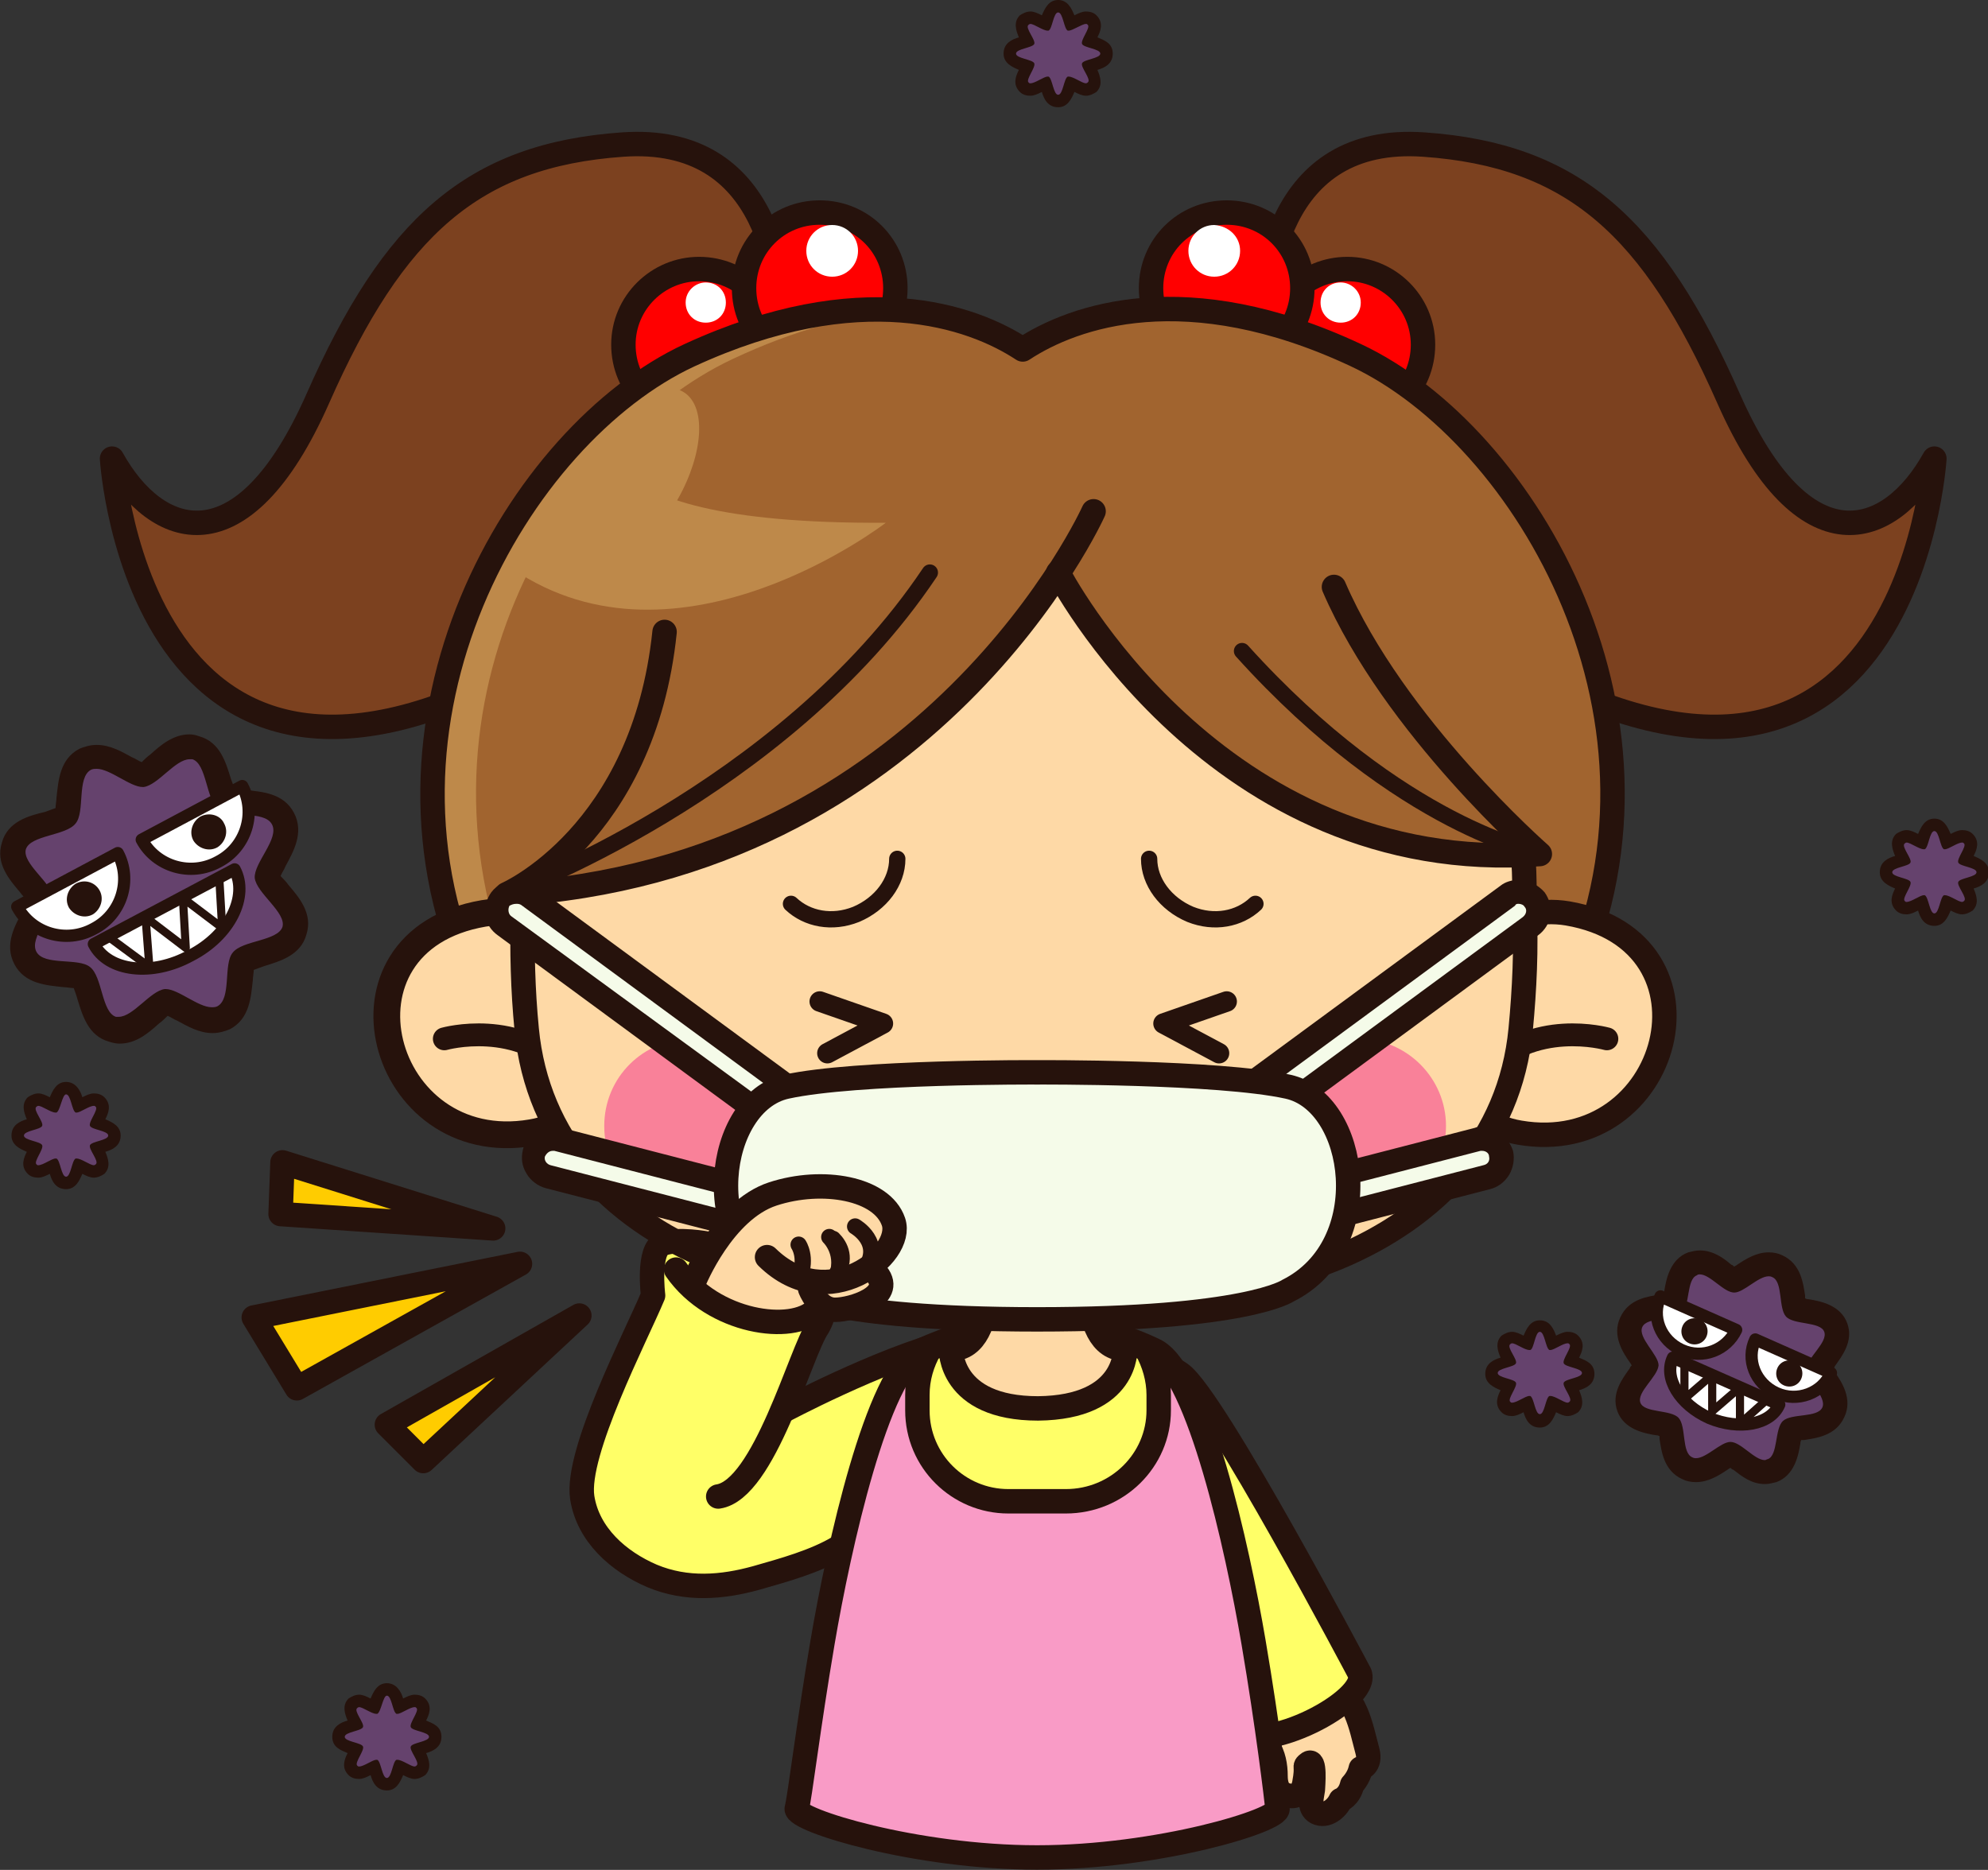 <?xml version="1.0" encoding="UTF-8"?>
<!DOCTYPE svg PUBLIC "-//W3C//DTD SVG 1.1//EN" "http://www.w3.org/Graphics/SVG/1.1/DTD/svg11.dtd">
<svg version="1.1" xmlns="http://www.w3.org/2000/svg" xmlns:xlink="http://www.w3.org/1999/xlink" x="0" y="0" width="207.6" height="195.3" viewBox="0, 0, 207.6, 195.3">
  <rect x="0" y="0" width="207.6" height="195.3" fill="#333333" stroke="none"/>
  <g id="Layer_1">
    <g>
      <path d="M81.7,148.4 L81.6,148.4 L81.2,148.2 C82.9,144.3 84.2,140.3 85.1,139 C85.6,138.3 85.7,137.7 85.7,137.2 L85.9,136.9 C85.7,136.8 85.6,136.7 85.5,136.6 L85.2,137.2 C84.1,138.3 81.9,138.7 79.4,138.3 C79,138.2 78.6,138.1 78.1,138 C76,137.4 73.8,136.3 72.1,134.6 L72.5,134.2 C72.5,134.2 73.1,132.8 74.1,131.1 L74.1,131.1 C74.2,130.8 74.2,130.6 74.2,130.4 L73.8,130.2 C73.8,130.2 70.7,129.6 69.1,130.2 C67.5,130.9 68.1,135.6 68.1,135.6 C66.3,139.8 60,152 60.7,156.7 C61.8,163.5 69.5,166.6 74.9,165.8 C77.2,165.4 79.5,165.6 81.3,164.3 L87.5,162.3 C90.5,151.7 92.1,142.4 95.6,141.8 L81.7,148.4 z" fill="#FFFF67"/>
      <g>
        <g>
          <path d="M131.6,178.3 C131,180 131.3,180.8 132.4,182.4 C133,183.3 133.2,184.4 133.2,185.5 C133.2,186.3 133.4,187.3 134.4,187.5 C135.3,187.8 136,187.3 136.2,186.3 C136.6,184.2 136.1,184.6 136.6,184.2 C137.4,183.5 137.1,186.6 137.1,186.9 C137,187.7 136.6,188.8 137.5,189.3 C138.5,189.8 139.6,188.9 140,188 C140,188 140.9,187.7 141.2,186.4 C141.2,186.4 141.9,185.7 142.1,184.7 C142.1,184.7 143.2,184.4 142.8,182.9 C142.1,180.3 141.6,177 138.8,175.9 C136.3,174.9 132.7,175.4 131.6,178.3 z" fill="#FED9A6"/>
          <path d="M131.6,178.3 C131,180 131.3,180.8 132.4,182.4 C133,183.3 133.2,184.4 133.2,185.5 C133.2,186.3 133.4,187.3 134.4,187.5 C135.3,187.8 136,187.3 136.2,186.3 C136.6,184.2 136.1,184.6 136.6,184.2 C137.4,183.5 137.1,186.6 137.1,186.9 C137,187.7 136.6,188.8 137.5,189.3 C138.5,189.8 139.6,188.9 140,188 C140,188 140.9,187.7 141.2,186.4 C141.2,186.4 141.9,185.7 142.1,184.7 C142.1,184.7 143.2,184.4 142.8,182.9 C142.1,180.3 141.6,177 138.8,175.9 C136.3,174.9 132.7,175.4 131.6,178.3 z" fill-opacity="0" stroke="#26120C" stroke-width="2.551" stroke-linecap="round" stroke-linejoin="round"/>
        </g>
        <g>
          <path d="M118.7,147.6 C118.4,143.1 121,141.8 123.3,143.5 C126.8,146 142,174.8 142,174.8 C143,177.6 131.8,183.4 129,180.7 C126.3,178 119.1,152.1 118.7,147.6 z" fill="#FFFF67"/>
          <path d="M118.7,147.6 C118.4,143.1 121,141.8 123.3,143.5 C126.8,146 142,174.8 142,174.8 C143,177.6 131.8,183.4 129,180.7 C126.3,178 119.1,152.1 118.7,147.6 z" fill-opacity="0" stroke="#26120C" stroke-width="2.551" stroke-linecap="round" stroke-linejoin="round"/>
        </g>
      </g>
      <g>
        <path d="M130.9,171.5 C129.2,161.5 125.2,143.6 120.7,141.1 C114.8,138.2 108.4,137.9 108.4,137.9 C108.4,137.9 102,138.3 96.1,141.1 C91.6,143.5 87.6,161.5 85.9,171.5 C84.4,180.3 83.5,187.9 83.2,188.9 C83,190.1 95.6,194 108.3,194 C121,194 133.7,190.1 133.4,188.9 C133.3,187.9 132.4,180.3 130.9,171.5 z" fill="#F99BC6"/>
        <path d="M130.9,171.5 C129.2,161.5 125.2,143.6 120.7,141.1 C114.8,138.2 108.4,137.9 108.4,137.9 C108.4,137.9 102,138.3 96.1,141.1 C91.6,143.5 87.6,161.5 85.9,171.5 C84.4,180.3 83.5,187.9 83.2,188.9 C83,190.1 95.6,194 108.3,194 C121,194 133.7,190.1 133.4,188.9 C133.3,187.9 132.4,180.3 130.9,171.5 z" fill-opacity="0" stroke="#26120C" stroke-width="2.551" stroke-linecap="round" stroke-linejoin="round"/>
      </g>
      <g>
        <path d="M121,147.3 L121,145.7 C121,144 120.5,142.3 119.7,140.9 C114.1,138.4 108.4,138.1 108.4,138.1 C108.4,138.1 102.8,138.4 97.1,140.9 C96.3,142.3 95.8,143.9 95.8,145.7 L95.8,147.3 C95.8,152.6 100.1,156.8 105.3,156.8 L111.3,156.8 C116.7,156.8 121,152.5 121,147.3 z" fill="#FFFF67"/>
        <path d="M121,147.3 L121,145.7 C121,144 120.5,142.3 119.7,140.9 C114.1,138.4 108.4,138.1 108.4,138.1 C108.4,138.1 102.8,138.4 97.1,140.9 C96.3,142.3 95.8,143.9 95.8,145.7 L95.8,147.3 C95.8,152.6 100.1,156.8 105.3,156.8 L111.3,156.8 C116.7,156.8 121,152.5 121,147.3 z" fill-opacity="0" stroke="#26120C" stroke-width="2.551" stroke-linecap="round" stroke-linejoin="round"/>
      </g>
      <path d="M117.5,140.9 C112.2,140.9 113.9,129.1 113.9,129.1 L108.4,129.1 L108.4,129.1 L102.9,129.1 C102.9,129.1 104.6,140.9 99.3,140.9 C99.3,140.9 99.1,147.1 108.4,147.1 L108.4,147.1 L108.4,147.1 L108.4,147.1 L108.4,147.1 C117.8,147 117.5,140.9 117.5,140.9 z" fill="#FED9A6"/>
      <path d="M113.7,129.1 L102.9,129.1 L103,136.9 C103,136.9 104.7,141 109.3,139.9 C113.5,138.9 113.7,135.1 113.7,134.5 L113.7,134.5 L113.7,129.1 z" fill="#FED9A6"/>
      <path d="M117.5,140.9 C112.2,140.9 113.9,129.1 113.9,129.1 L108.4,129.1 L108.4,129.1 L102.9,129.1 C102.9,129.1 104.6,140.9 99.3,140.9 C99.3,140.9 99.1,147.1 108.4,147.1 L108.4,147.1 L108.4,147.1 L108.4,147.1 L108.4,147.1 C117.8,147 117.5,140.9 117.5,140.9 z" fill-opacity="0" stroke="#26120C" stroke-width="2.551" stroke-linecap="round" stroke-linejoin="round"/>
      <g>
        <path d="M131.9,36.3 C131.7,29.3 133.2,14 148.7,15.1 C164.3,16.2 172.6,23.7 180.5,41.6 C188.4,59.5 197.4,56.2 202,47.9 C202,47.9 199.1,95.4 153.9,66.7 L131.9,36.3 z" fill="#7C411F"/>
        <path d="M131.9,36.3 C131.7,29.3 133.2,14 148.7,15.1 C164.3,16.2 172.6,23.7 180.5,41.6 C188.4,59.5 197.4,56.2 202,47.9 C202,47.9 199.1,95.4 153.9,66.7 L131.9,36.3 z" fill-opacity="0" stroke="#26120C" stroke-width="2.551" stroke-linecap="round" stroke-linejoin="round"/>
        <g>
          <path d="M148.6,36 C148.6,40.4 145.1,43.9 140.7,43.9 C136.3,43.9 132.8,40.4 132.8,36 C132.8,31.6 136.3,28.1 140.7,28.1 C145,28.1 148.6,31.6 148.6,36 z" fill="#FF0000"/>
          <path d="M148.6,36 C148.6,40.4 145.1,43.9 140.7,43.9 C136.3,43.9 132.8,40.4 132.8,36 C132.8,31.6 136.3,28.1 140.7,28.1 C145,28.1 148.6,31.6 148.6,36 z" fill-opacity="0" stroke="#26120C" stroke-width="2.551" stroke-linecap="round" stroke-linejoin="round"/>
          <path d="M142.1,31.6 C142.1,32.8 141.2,33.7 140,33.7 C138.8,33.7 137.9,32.8 137.9,31.6 C137.9,30.4 138.8,29.5 140,29.5 C141.1,29.5 142.1,30.4 142.1,31.6 z" fill="#FFFFFF"/>
        </g>
        <g>
          <path d="M136,30.1 C136,34.5 132.5,38 128.1,38 C123.7,38 120.2,34.5 120.2,30.1 C120.2,25.7 123.7,22.2 128.1,22.2 C132.5,22.2 136,25.7 136,30.1 z" fill="#FF0000"/>
          <path d="M136,30.1 C136,34.5 132.5,38 128.1,38 C123.7,38 120.2,34.5 120.2,30.1 C120.2,25.7 123.7,22.2 128.1,22.2 C132.5,22.2 136,25.7 136,30.1 z" fill-opacity="0" stroke="#26120C" stroke-width="2.551" stroke-linecap="round" stroke-linejoin="round"/>
          <path d="M129.5,26.2 C129.5,27.7 128.3,28.9 126.8,28.9 C125.3,28.9 124.1,27.7 124.1,26.2 C124.1,24.7 125.3,23.5 126.8,23.5 C128.3,23.6 129.5,24.7 129.5,26.2 z" fill="#FFFFFF"/>
        </g>
      </g>
      <g>
        <path d="M81.8,36.3 C82,29.3 80.5,14 65,15.1 C49.4,16.2 41.1,23.7 33.2,41.6 C25.3,59.5 16.3,56.2 11.7,47.9 C11.7,47.9 14.6,95.4 59.8,66.7 L81.8,36.3 z" fill="#7C411F"/>
        <path d="M81.8,36.3 C82,29.3 80.5,14 65,15.1 C49.4,16.2 41.1,23.7 33.2,41.6 C25.3,59.5 16.3,56.2 11.7,47.9 C11.7,47.9 14.6,95.4 59.8,66.7 L81.8,36.3 z" fill-opacity="0" stroke="#26120C" stroke-width="2.551" stroke-linecap="round" stroke-linejoin="round"/>
        <g>
          <path d="M65.1,36 C65.1,40.4 68.6,43.9 73,43.9 C77.4,43.9 80.9,40.4 80.9,36 C80.9,31.6 77.4,28.1 73,28.1 C68.7,28.1 65.1,31.6 65.1,36 z" fill="#FF0000"/>
          <path d="M65.1,36 C65.1,40.4 68.6,43.9 73,43.9 C77.4,43.9 80.9,40.4 80.9,36 C80.9,31.6 77.4,28.1 73,28.1 C68.7,28.1 65.1,31.6 65.1,36 z" fill-opacity="0" stroke="#26120C" stroke-width="2.551" stroke-linecap="round" stroke-linejoin="round"/>
          <path d="M71.6,31.6 C71.6,32.8 72.5,33.7 73.7,33.7 C74.9,33.7 75.8,32.8 75.8,31.6 C75.8,30.4 74.9,29.5 73.7,29.5 C72.6,29.5 71.6,30.4 71.6,31.6 z" fill="#FFFFFF"/>
        </g>
        <g>
          <path d="M77.7,30.1 C77.7,34.5 81.2,38 85.6,38 C90,38 93.5,34.5 93.5,30.1 C93.5,25.7 90,22.2 85.6,22.2 C81.2,22.2 77.7,25.7 77.7,30.1 z" fill="#FF0000"/>
          <path d="M77.7,30.1 C77.7,34.5 81.2,38 85.6,38 C90,38 93.5,34.5 93.5,30.1 C93.5,25.7 90,22.2 85.6,22.2 C81.2,22.2 77.7,25.7 77.7,30.1 z" fill-opacity="0" stroke="#26120C" stroke-width="2.551" stroke-linecap="round" stroke-linejoin="round"/>
          <path d="M84.2,26.2 C84.2,27.7 85.4,28.9 86.9,28.9 C88.4,28.9 89.6,27.7 89.6,26.2 C89.6,24.7 88.4,23.5 86.9,23.5 C85.4,23.5 84.2,24.7 84.2,26.2 z" fill="#FFFFFF"/>
        </g>
      </g>
      <path d="M141.6,37.1 C123.9,28.8 112.1,33 106.8,36.5 C101.5,33 89.8,28.9 72,37.1 C54.3,45.3 36.5,75.4 49.8,103.5 L106.7,103.5 L163.7,103.5 C177.1,75.5 159.3,45.4 141.6,37.1 z" fill="#A1642F"/>
      <path d="M76.5,37.5 C83.1,34.4 88.9,32.9 93.8,32.6 C88,32.2 80.8,33.6 72.1,37.6 C54.4,45.8 36.6,74.3 49.9,104.3 L54.4,104.3 C41,74.3 58.8,45.8 76.5,37.5 z" fill="#BE894A"/>
      <path d="M64.2,43.8 C64.2,43.8 57.6,54.8 92.5,54.6 C92.5,54.6 70.9,71.3 53.5,59.4 C53.5,59.4 61,46.9 64.2,43.8 z" fill="#BE894A"/>
      <path d="M70.8,52.1 C68,56.9 63.8,59.6 61.4,58.2 C58.9,56.8 59.2,51.8 61.9,47 C64.7,42.2 68.9,39.5 71.3,40.9 C73.8,42.3 73.5,47.3 70.8,52.1 z" fill="#BE894A"/>
      <path d="M141.6,37.1 C123.9,28.8 112.1,33 106.8,36.5 C101.5,33 89.8,28.9 72,37.1 C54.3,45.3 36.5,75.4 49.8,103.5 L106.7,103.5 L163.7,103.5 C177.1,75.5 159.3,45.4 141.6,37.1 z" fill-opacity="0" stroke="#26120C" stroke-width="2.551" stroke-linecap="round" stroke-linejoin="round"/>
      <path d="M63.4,105.1 C64.5,111.5 61.5,117.3 55.5,118.3 C39.7,121 33.6,98.3 50.5,95.4 C56.5,94.4 62.3,98.7 63.4,105.1" fill="#FED9A6"/>
      <path d="M63.4,105.1 C64.5,111.5 61.5,117.3 55.5,118.3 C39.7,121 33.6,98.3 50.5,95.4 C56.5,94.4 62.3,98.7 63.4,105.1 z" fill-opacity="0" stroke="#26120C" stroke-width="2.795" stroke-linecap="round" stroke-linejoin="round"/>
      <path d="M46.4,108.5 C46.4,108.5 54.2,106.3 59.3,112" fill-opacity="0" stroke="#26120C" stroke-width="2.386" stroke-linecap="round" stroke-linejoin="round"/>
      <path d="M150.8,105.1 C149.7,111.5 152.7,117.3 158.7,118.3 C174.5,121 180.6,98.3 163.7,95.4 C157.7,94.4 151.9,98.7 150.8,105.1" fill="#FED9A6"/>
      <path d="M150.8,105.1 C149.7,111.5 152.7,117.3 158.7,118.3 C174.5,121 180.6,98.3 163.7,95.4 C157.7,94.4 151.9,98.7 150.8,105.1 z" fill-opacity="0" stroke="#26120C" stroke-width="2.551" stroke-linecap="round" stroke-linejoin="round"/>
      <path d="M167.8,108.5 C167.8,108.5 160,106.3 154.9,112" fill-opacity="0" stroke="#26120C" stroke-width="2.386" stroke-linecap="round" stroke-linejoin="round"/>
      <path d="M159,89.6 C159.1,91.1 159.1,92.8 159.1,94.5 C159.2,98.8 159.1,103 158.7,107.2 C157.6,118.7 150,126.8 139.5,131.1 C129.5,135.2 117.5,135.8 106.8,135.8 C96.1,135.8 84.1,135.2 74.1,131.1 C63.7,126.8 56,118.7 54.9,107.2 C54.5,103.1 54.4,99 54.5,94.8 L54.5,94.5 C54.5,94 54.5,93.6 54.5,93.2 C86.2,90.8 103.5,70.4 110.4,59.8 C110.4,59.8 126.3,90.6 158.9,89.3 L159,89.6 z" fill="#FED9A6"/>
      <path d="M54.6,93.2 C54.6,93.7 54.6,94.3 54.6,94.8 L54.6,95.1 C54.5,99.3 54.6,103.4 55,107.5 C56.1,119 63.7,127.1 74.2,131.4 C84.2,135.5 96.2,136.1 106.9,136.1 C117.6,136.1 129.6,135.5 139.6,131.4 C150,127.1 157.7,119 158.8,107.5 C159.2,103.3 159.4,99.1 159.2,94.8 C159.2,93 159.2,91.4 159.1,89.9" fill-opacity="0" stroke="#26120C" stroke-width="2.551" stroke-linecap="round" stroke-linejoin="round"/>
      <path d="M114.2,53.4 C114.2,53.4 97.4,90.8 52.9,93.4 C52.9,93.4 67.2,87.2 69.4,66" fill-opacity="0" stroke="#26120C" stroke-width="2.551" stroke-linecap="round" stroke-linejoin="round"/>
      <path d="M110.5,59.8 C110.5,59.8 126.9,91.7 160.8,89.2 C160.8,89.2 145.6,75.9 139.3,61.3" fill-opacity="0" stroke="#26120C" stroke-width="2.551" stroke-linecap="round" stroke-linejoin="round"/>
      <path d="M52.9,93.3 C52.9,93.3 81.7,82.8 97.1,59.8" fill-opacity="0" stroke="#26120C" stroke-width="1.701" stroke-linecap="round" stroke-linejoin="round"/>
      <path d="M160.8,89.1 C160.8,89.1 146.3,86.4 129.7,68" fill-opacity="0" stroke="#26120C" stroke-width="1.701" stroke-linecap="round" stroke-linejoin="round"/>
      <path d="M120,89.7 C120,92.1 121.7,94.4 124.3,95.5 C126.8,96.5 129.4,96 131.1,94.4" fill-opacity="0" stroke="#26120C" stroke-width="1.701" stroke-linecap="round" stroke-linejoin="round"/>
      <path d="M93.7,89.7 C93.7,92.1 92,94.4 89.4,95.5 C86.9,96.5 84.3,96 82.6,94.4" fill-opacity="0" stroke="#26120C" stroke-width="1.701" stroke-linecap="round" stroke-linejoin="round"/>
      <path d="M108,112.7 C105,110.4 105,116.4 108.5,114.8" fill-opacity="0" stroke="#26120C" stroke-width="1.493" stroke-linecap="round" stroke-linejoin="round" stroke-miterlimit="10"/>
      <path d="M151,117.6 C151,122.7 146.9,126.8 141.9,126.8 C136.8,126.8 132.7,122.7 132.7,117.6 C132.7,112.5 136.8,108.5 141.9,108.5 C146.9,108.5 151,112.6 151,117.6 z" fill="#F98199"/>
      <path d="M81.4,117.6 C81.4,122.7 77.3,126.8 72.2,126.8 C67.1,126.8 63.1,122.7 63.1,117.6 C63.1,112.5 67.2,108.5 72.2,108.5 C77.3,108.5 81.4,112.6 81.4,117.6 z" fill="#F98199"/>
      <path d="M85.6,104.6 L92.2,106.9 L86.4,110" fill-opacity="0" stroke="#26120C" stroke-width="2.134" stroke-linecap="round" stroke-linejoin="round"/>
      <path d="M128.1,104.6 L121.5,106.9 L127.3,110" fill-opacity="0" stroke="#26120C" stroke-width="2.134" stroke-linecap="round" stroke-linejoin="round"/>
      <g>
        <path d="M81.7,147.4 C81.7,147.4 91.6,142.1 99.2,140.1" fill="#FED9A6"/>
        <path d="M81.7,147.4 C81.7,147.4 91.6,142.1 99.2,140.1" fill-opacity="0" stroke="#26120C" stroke-width="2.551" stroke-linecap="round" stroke-linejoin="round"/>
      </g>
      <g>
        <g>
          <path d="M126.1,121 C125.5,121 124.9,120.7 124.5,120.2 C124.2,119.8 124.1,119.3 124.1,118.7 C124.2,118.2 124.5,117.7 124.9,117.4 L157.4,93.5 C157.7,93.2 158.2,93.1 158.6,93.1 C159.2,93.1 159.8,93.4 160.2,93.9 C160.5,94.3 160.6,94.8 160.6,95.4 C160.5,95.9 160.2,96.4 159.8,96.7 L127.3,120.6 C127,120.9 126.6,121 126.1,121 C126.2,121 126.1,121 126.1,121 z" fill="#F5FBE9"/>
          <path d="M158.6,94.4 C158.8,94.4 159.1,94.5 159.2,94.7 C159.5,95 159.4,95.5 159,95.8 L126.5,119.7 C126.4,119.8 126.2,119.8 126.1,119.9 C126.1,119.9 126.1,119.9 126.1,119.9 C125.9,119.9 125.6,119.8 125.5,119.6 C125.2,119.3 125.3,118.8 125.7,118.5 L158.2,94.6 C158.3,94.4 158.4,94.4 158.6,94.4 M158.6,91.9 L158.6,91.9 C157.9,91.9 157.2,92.1 156.7,92.5 L124.2,116.4 C123.5,116.9 123,117.7 122.9,118.5 C122.8,119.4 123,120.2 123.5,120.9 C124.1,121.7 125.1,122.2 126.1,122.2 C126.1,122.2 126.2,122.2 126.3,122.2 C126.9,122.2 127.5,122 128.1,121.6 L160.6,97.7 C161.3,97.2 161.8,96.4 161.9,95.6 C162,94.7 161.8,93.9 161.3,93.2 C160.6,92.4 159.6,91.9 158.6,91.9 L158.6,91.9 z" fill="#26120C"/>
        </g>
        <g>
          <path d="M124.5,130.8 C124.4,130.8 124.2,130.8 124.1,130.8 C123.4,130.7 122.8,130.1 122.6,129.3 C122.5,128.8 122.5,128.2 122.8,127.8 C123.1,127.3 123.5,127 124,126.9 L154.2,119.1 C154.3,119.1 154.5,119 154.7,119 C155.6,119 156.4,119.6 156.6,120.5 C156.7,121 156.7,121.6 156.4,122 C156.1,122.5 155.7,122.8 155.2,122.9 L125,130.7 C124.9,130.8 124.7,130.8 124.5,130.8 z" fill="#F5FBE9"/>
          <path d="M154.8,120.2 C155.1,120.2 155.5,120.4 155.5,120.8 C155.6,121.2 155.4,121.6 154.9,121.7 L124.7,129.5 C124.6,129.5 124.6,129.5 124.5,129.5 C124.5,129.5 124.4,129.5 124.4,129.5 C124.1,129.4 123.9,129.2 123.8,128.9 C123.7,128.5 123.9,128.1 124.4,128 L154.6,120.2 C154.6,120.2 154.7,120.2 154.8,120.2 M154.8,117.7 C154.5,117.7 154.2,117.7 154,117.8 L123.8,125.6 C123,125.8 122.3,126.3 121.8,127.1 C121.4,127.8 121.2,128.7 121.5,129.6 C121.8,130.8 122.8,131.7 124,132 C124.2,132 124.4,132.1 124.6,132.1 C124.9,132.1 125.1,132.1 125.4,132 L155.6,124.2 C156.4,124 157.1,123.5 157.6,122.7 C158,122 158.2,121.1 158,120.2 C157.5,118.7 156.2,117.7 154.8,117.7 L154.8,117.7 z" fill="#26120C"/>
        </g>
      </g>
      <g>
        <g>
          <path d="M86.3,121 C85.9,121 85.5,120.9 85.2,120.6 L52.7,96.7 C52.3,96.4 52,95.9 51.9,95.4 C51.8,94.9 52,94.3 52.3,93.9 C52.7,93.4 53.3,93.1 53.9,93.1 C54.3,93.1 54.7,93.2 55.1,93.5 L87.6,117.4 C88,117.7 88.3,118.2 88.4,118.7 C88.5,119.2 88.3,119.8 88,120.2 C87.6,120.7 87,121 86.3,121 C86.4,121 86.3,121 86.3,121 z" fill="#F5FBE9"/>
          <path d="M53.9,94.4 C54.1,94.4 54.2,94.4 54.4,94.5 L86.9,118.4 C87.2,118.7 87.3,119.1 87.1,119.5 C86.9,119.7 86.7,119.8 86.5,119.8 C86.5,119.8 86.5,119.8 86.5,119.8 C86.4,119.8 86.2,119.7 86.1,119.6 L53.4,95.7 C53.1,95.5 53,95 53.2,94.6 C53.4,94.5 53.6,94.4 53.9,94.4 M53.9,91.9 C52.9,91.9 51.9,92.4 51.3,93.2 C50.8,93.9 50.6,94.7 50.7,95.6 C50.8,96.5 51.3,97.2 52,97.7 L84.5,121.6 C85,122 85.6,122.2 86.3,122.2 C86.3,122.2 86.4,122.2 86.4,122.2 C87.4,122.2 88.4,121.7 89,120.9 C89.5,120.2 89.7,119.4 89.6,118.5 C89.5,117.6 89,116.9 88.3,116.4 L55.8,92.5 C55.2,92.1 54.6,91.9 53.9,91.9 L53.9,91.9 z" fill="#26120C"/>
        </g>
        <g>
          <path d="M88,130.8 C87.8,130.8 87.7,130.8 87.5,130.7 L57.3,122.9 C56.8,122.8 56.4,122.5 56.1,122 C55.8,121.5 55.7,121 55.9,120.5 C56.1,119.6 56.9,119 57.8,119 C58,119 58.2,119 58.3,119.1 L88.5,126.9 C89,127 89.5,127.4 89.7,127.8 C90,128.3 90,128.8 89.9,129.3 C89.7,130 89.1,130.6 88.3,130.8 C88.2,130.8 88.1,130.8 88,130.8 z" fill="#F5FBE9"/>
          <path d="M57.7,120.2 C57.8,120.2 57.8,120.2 57.9,120.2 L88.1,128 C88.5,128.1 88.8,128.5 88.6,128.9 C88.5,129.2 88.3,129.4 88,129.5 C88,129.5 87.9,129.5 87.9,129.5 C87.8,129.5 87.8,129.5 87.7,129.5 L57.5,121.7 C57.1,121.6 56.8,121.2 56.9,120.8 C57.1,120.4 57.4,120.2 57.7,120.2 M57.7,117.7 C56.2,117.7 54.9,118.7 54.6,120.1 C54.4,121 54.5,121.8 55,122.6 C55.4,123.3 56.2,123.9 57,124.1 L87.2,131.9 C87.5,132 87.7,132 88,132 C88.2,132 88.4,132 88.7,131.9 C89.9,131.7 90.9,130.7 91.2,129.5 C91.4,128.7 91.3,127.8 90.9,127.1 C90.5,126.4 89.8,125.8 88.9,125.6 L58.7,117.8 C58.3,117.8 58,117.7 57.7,117.7 L57.7,117.7 z" fill="#26120C"/>
        </g>
      </g>
      <path d="M85.9,136.8 C86,137.3 85.8,137.9 85.4,138.6 C83.6,141.2 79.8,155.6 75,156.3" fill-opacity="0" stroke="#26120C" stroke-width="2.551" stroke-linecap="round" stroke-linejoin="round"/>
      <g>
        <path d="M54.3,132 L26.5,137.6 L31,145 z" fill="#FFCC00"/>
        <path d="M54.3,132 L26.5,137.6 L31,145 z" fill-opacity="0" stroke="#26120C" stroke-width="2.551" stroke-linecap="round" stroke-linejoin="round"/>
      </g>
      <g>
        <path d="M51.5,128.3 L29.5,121.4 L29.3,126.8 z" fill="#FFCC00"/>
        <path d="M51.5,128.3 L29.5,121.4 L29.3,126.8 z" fill-opacity="0" stroke="#26120C" stroke-width="2.551" stroke-linecap="round" stroke-linejoin="round"/>
      </g>
      <g>
        <path d="M60.5,137.4 L40.4,148.8 L44.2,152.6 z" fill="#FFCC00"/>
        <path d="M60.5,137.4 L40.4,148.8 L44.2,152.6 z" fill-opacity="0" stroke="#26120C" stroke-width="2.551" stroke-linecap="round" stroke-linejoin="round"/>
      </g>
      <g>
        <g>
          <path d="M12.3,107.6 C12.1,107.6 11.8,107.6 11.6,107.5 C10.1,107 9.6,105.4 9.2,103.9 C9,103.2 8.7,102.2 8.5,102 C8.3,101.8 7.2,101.7 6.6,101.7 C5.1,101.6 3.3,101.5 2.5,100 C1.7,98.6 2.6,97 3.4,95.7 C3.7,95.2 4.2,94.3 4.2,94 C4.2,93.7 3.5,92.9 3,92.4 C2,91.2 0.9,89.9 1.3,88.4 C1.8,86.9 3.4,86.4 4.9,86 C5.6,85.8 6.6,85.5 6.8,85.3 C7,85 7.1,84 7.1,83.3 C7.2,81.8 7.3,80 8.8,79.2 C9.2,79.1 9.6,79 10,79 C11.1,79 12.1,79.6 13.1,80.1 C13.7,80.4 14.5,80.9 14.8,80.9 C15.1,80.9 15.9,80.2 16.5,79.7 C17.5,78.8 18.6,77.9 19.8,77.9 C20,77.9 20.3,77.9 20.5,78 C22,78.5 22.5,80.1 22.9,81.6 C23.1,82.3 23.4,83.3 23.6,83.5 C23.8,83.7 24.9,83.8 25.5,83.8 C27,83.9 28.8,84 29.6,85.5 C30.4,86.9 29.5,88.5 28.7,89.8 C28.4,90.3 27.9,91.2 27.9,91.5 C27.9,91.8 28.6,92.6 29.1,93.1 C30.1,94.3 31.2,95.6 30.8,97.1 C30.3,98.6 28.7,99.1 27.2,99.5 C26.5,99.7 25.5,100 25.3,100.2 C25.1,100.4 25,101.5 25,102.1 C24.9,103.6 24.8,105.4 23.3,106.2 C22.9,106.4 22.5,106.5 22.1,106.5 C21,106.5 20,105.9 19,105.4 C18.4,105.1 17.6,104.6 17.3,104.6 C17,104.6 16.2,105.3 15.6,105.8 C14.6,106.7 13.6,107.6 12.3,107.6 L12.3,107.6 z" fill="#65426D"/>
          <path d="M19.8,79.3 C19.9,79.3 20,79.3 20.1,79.3 C21.6,79.8 21.5,83.5 22.8,84.5 C24,85.5 27.6,84.6 28.4,86.1 C29.2,87.6 26.5,90.1 26.6,91.7 C26.8,93.3 29.9,95.3 29.5,96.8 C29,98.3 25.3,98.2 24.3,99.5 C23.3,100.7 24.2,104.3 22.7,105.1 C22.5,105.2 22.3,105.2 22.1,105.2 C20.7,105.2 18.6,103.3 17.3,103.3 C17.3,103.3 17.2,103.3 17.2,103.3 C15.7,103.5 13.9,106.2 12.4,106.2 C12.3,106.2 12.2,106.2 12.1,106.2 C10.6,105.7 10.7,102 9.4,101 C8.2,100 4.6,100.9 3.8,99.4 C3,97.9 5.7,95.4 5.6,93.8 C5.4,92.2 2.3,90.2 2.7,88.7 C3.2,87.2 6.9,87.3 7.9,86 C8.9,84.8 8,81.2 9.5,80.4 C9.7,80.3 9.9,80.3 10.1,80.3 C11.5,80.3 13.6,82.2 14.9,82.2 C14.9,82.2 15,82.2 15,82.2 C16.5,82 18.3,79.3 19.8,79.3 M19.8,76.7 L19.8,76.7 C18.1,76.7 16.8,77.8 15.7,78.8 C15.4,79 15,79.4 14.8,79.6 C14.5,79.5 14.1,79.2 13.8,79.1 C12.7,78.5 11.5,77.8 10.1,77.8 C9.4,77.8 8.8,78 8.3,78.2 C6.2,79.3 6.1,81.6 5.9,83.3 C5.9,83.6 5.8,84.1 5.8,84.4 C5.5,84.5 5,84.7 4.7,84.8 C3,85.2 0.8,85.8 0.2,88 C-0.5,90.2 1,91.9 2.1,93.2 C2.3,93.5 2.7,93.9 2.9,94.1 C2.8,94.4 2.5,94.8 2.4,95.1 C1.6,96.6 0.4,98.6 1.5,100.7 C2.6,102.8 4.9,102.9 6.6,103.1 C6.9,103.1 7.4,103.2 7.7,103.2 C7.8,103.5 8,104 8.1,104.4 C8.6,106 9.2,108.2 11.4,108.8 C11.7,108.9 12.1,109 12.5,109 C14.2,109 15.5,107.9 16.6,106.9 C16.9,106.7 17.3,106.3 17.5,106.1 C17.8,106.2 18.2,106.5 18.5,106.6 C19.6,107.2 20.8,107.9 22.2,107.9 C22.9,107.9 23.5,107.7 24,107.5 C26.1,106.4 26.2,104.1 26.4,102.4 C26.4,102.1 26.5,101.6 26.5,101.3 C26.8,101.2 27.3,101 27.6,100.9 C29.2,100.4 31.4,99.8 32,97.6 C32.7,95.4 31.2,93.7 30.1,92.4 C29.9,92.1 29.5,91.7 29.3,91.5 C29.4,91.2 29.7,90.8 29.8,90.5 C30.6,89 31.8,87 30.7,84.9 C29.6,82.8 27.3,82.7 25.6,82.5 C25.3,82.5 24.8,82.4 24.5,82.4 C24.4,82.1 24.2,81.6 24.1,81.3 C23.6,79.7 23,77.5 20.8,76.9 C20.5,76.8 20.2,76.7 19.8,76.7 L19.8,76.7 z" fill="#26120C"/>
        </g>
        <g>
          <g>
            <path d="M12.3,89.1 C13.8,91.9 12.7,95.5 9.8,97 C6.9,98.6 3.3,97.5 1.8,94.7 L12.3,89.1 z" fill="#FFFFFF"/>
            <path d="M12.3,89.1 C13.8,91.9 12.7,95.5 9.8,97 C6.9,98.6 3.3,97.5 1.8,94.7 L12.3,89.1 z" fill-opacity="0" stroke="#26120C" stroke-width="1.276" stroke-linecap="round" stroke-linejoin="round"/>
          </g>
          <path d="M10.4,93 C10.9,93.9 10.5,95 9.7,95.5 C8.8,96 7.7,95.6 7.2,94.8 C6.7,93.9 7.1,92.8 7.9,92.3 C8.8,91.8 9.9,92.1 10.4,93 z" fill="#26120C"/>
        </g>
        <g>
          <g>
            <path d="M25.3,82.1 C26.8,84.9 25.7,88.5 22.8,90 C19.9,91.6 16.3,90.5 14.8,87.7 L25.3,82.1 z" fill="#FFFFFF"/>
            <path d="M25.3,82.1 C26.8,84.9 25.7,88.5 22.8,90 C19.9,91.6 16.3,90.5 14.8,87.7 L25.3,82.1 z" fill-opacity="0" stroke="#26120C" stroke-width="1.276" stroke-linecap="round" stroke-linejoin="round"/>
          </g>
          <path d="M23.4,86 C23.9,86.9 23.5,88 22.7,88.5 C21.8,89 20.7,88.6 20.2,87.8 C19.7,86.9 20.1,85.8 20.9,85.3 C21.8,84.8 23,85.1 23.4,86 z" fill="#26120C"/>
        </g>
        <g>
          <g>
            <path d="M24.5,90.8 C26,93.6 24,97.7 19.9,99.8 C15.9,102 11.3,101.5 9.8,98.6 L24.5,90.8 z" fill="#FFFFFF"/>
            <path d="M24.5,90.8 C26,93.6 24,97.7 19.9,99.8 C15.9,102 11.3,101.5 9.8,98.6 L24.5,90.8 z" fill-opacity="0" stroke="#26120C" stroke-width="1.276" stroke-linecap="round" stroke-linejoin="round"/>
          </g>
          <path d="M11.4,97.9 L15.6,101 L15.2,95.8 L19.4,99 L19.1,93.8 L23.2,96.9 L22.9,91.7" fill-opacity="0" stroke="#26120C" stroke-width="0.85" stroke-linecap="round" stroke-linejoin="round"/>
        </g>
      </g>
      <g>
        <path d="M160.8,148.3 C160.1,148.3 159.8,147.5 159.6,146.9 C159.6,146.8 159.5,146.6 159.5,146.5 C159.4,146.6 159.2,146.6 159.1,146.7 C158.7,146.9 158.3,147.1 157.9,147.1 C157.6,147.1 157.4,147 157.3,146.9 C156.8,146.4 157.2,145.7 157.5,145.1 C157.6,145 157.6,144.8 157.7,144.7 C157.6,144.7 157.4,144.6 157.3,144.6 C156.6,144.4 155.9,144.2 155.9,143.4 C155.9,142.7 156.7,142.4 157.3,142.2 C157.4,142.2 157.6,142.1 157.7,142.1 C157.6,142 157.6,141.8 157.5,141.7 C157.2,141.1 156.8,140.4 157.3,139.9 C157.4,139.8 157.6,139.7 157.9,139.7 C158.3,139.7 158.7,139.9 159.1,140.1 C159.2,140.2 159.4,140.2 159.5,140.3 C159.5,140.2 159.6,140 159.6,139.9 C159.8,139.2 160,138.5 160.8,138.5 C161.6,138.5 161.8,139.3 162,139.9 C162,140 162.1,140.2 162.1,140.3 C162.2,140.2 162.4,140.2 162.5,140.1 C162.9,139.9 163.3,139.7 163.7,139.7 C164,139.7 164.2,139.8 164.3,139.9 C164.8,140.4 164.4,141.1 164.1,141.7 C164,141.8 164,142 163.9,142.1 C164,142.1 164.2,142.2 164.3,142.2 C165,142.4 165.7,142.6 165.7,143.4 C165.7,144.1 164.9,144.4 164.3,144.6 C164.2,144.6 164,144.7 163.9,144.7 C164,144.8 164,145 164.1,145.1 C164.4,145.7 164.8,146.4 164.3,146.9 C164.2,147 164,147.1 163.7,147.1 C163.3,147.1 162.9,146.9 162.5,146.7 C162.4,146.6 162.2,146.6 162.1,146.5 C162.1,146.6 162,146.8 162,146.9 C161.7,147.6 161.5,148.3 160.8,148.3 z" fill="#65426D"/>
        <path d="M160.8,139.1 C161.3,139.1 161.4,140.8 161.8,141 C161.8,141 161.9,141 161.9,141 C162.3,141 163.2,140.3 163.7,140.3 C163.8,140.3 163.8,140.3 163.9,140.4 C164.2,140.7 163.1,142 163.3,142.4 C163.5,142.8 165.2,142.9 165.2,143.4 C165.2,143.9 163.5,144 163.3,144.4 C163.1,144.8 164.3,146.1 163.9,146.4 C163.9,146.4 163.8,146.5 163.7,146.5 C163.3,146.5 162.4,145.8 161.9,145.8 C161.9,145.8 161.8,145.8 161.8,145.8 C161.4,146 161.3,147.7 160.8,147.7 C160.3,147.7 160.2,146 159.8,145.8 C159.8,145.8 159.7,145.8 159.7,145.8 C159.3,145.8 158.4,146.5 157.9,146.5 C157.8,146.5 157.8,146.5 157.7,146.4 C157.4,146.1 158.5,144.8 158.3,144.4 C158.1,144 156.4,143.9 156.4,143.4 C156.4,142.9 158.1,142.8 158.3,142.4 C158.5,142 157.3,140.7 157.7,140.4 C157.7,140.4 157.8,140.3 157.9,140.3 C158.3,140.3 159.2,141 159.7,141 C159.7,141 159.8,141 159.8,141 C160.2,140.9 160.3,139.1 160.8,139.1 M160.8,137.9 C159.8,137.9 159.4,138.8 159.1,139.5 C158.7,139.3 158.3,139.1 157.9,139.1 C157.5,139.1 157.1,139.3 156.8,139.5 C156.1,140.2 156.4,141.1 156.7,141.8 C156,142 155.1,142.4 155.1,143.5 C155.1,144.5 156,144.9 156.7,145.2 C156.4,145.8 156,146.7 156.8,147.5 C157.1,147.8 157.5,147.9 157.9,147.9 C158.3,147.9 158.7,147.7 159.1,147.5 C159.3,148.2 159.7,149.1 160.8,149.1 C161.8,149.1 162.2,148.2 162.5,147.5 C162.9,147.7 163.3,147.9 163.7,147.9 C164.1,147.9 164.5,147.7 164.8,147.5 C165.5,146.8 165.2,145.9 164.9,145.2 C165.6,145 166.5,144.6 166.5,143.5 C166.5,142.4 165.6,142.1 164.9,141.8 C165.2,141.2 165.6,140.3 164.8,139.5 C164.5,139.2 164.1,139.1 163.7,139.1 C163.3,139.1 162.9,139.3 162.5,139.5 C162.2,138.7 161.8,137.9 160.8,137.9 L160.8,137.9 z" fill="#26120C"/>
      </g>
      <g>
        <path d="M6.9,123.5 C6.2,123.5 5.9,122.7 5.7,122.1 C5.7,122 5.6,121.8 5.6,121.7 C5.5,121.8 5.3,121.8 5.2,121.9 C4.8,122.1 4.4,122.3 4,122.3 C3.7,122.3 3.5,122.2 3.4,122.1 C2.9,121.6 3.3,120.9 3.6,120.3 C3.7,120.2 3.7,120 3.8,119.9 C3.7,119.9 3.5,119.8 3.4,119.8 C2.7,119.6 2,119.4 2,118.6 C2,117.9 2.8,117.6 3.4,117.4 C3.5,117.4 3.7,117.3 3.8,117.3 C3.7,117.2 3.7,117 3.6,116.9 C3.3,116.3 2.9,115.6 3.4,115.1 C3.5,115 3.7,114.9 4,114.9 C4.4,114.9 4.8,115.1 5.2,115.3 C5.3,115.4 5.5,115.4 5.6,115.5 C5.6,115.4 5.7,115.2 5.7,115.1 C5.9,114.4 6.1,113.7 6.9,113.7 C7.7,113.7 7.9,114.5 8.1,115.1 C8.1,115.2 8.2,115.4 8.2,115.5 C8.3,115.4 8.5,115.4 8.6,115.3 C9,115.1 9.4,114.9 9.8,114.9 C10.1,114.9 10.3,115 10.4,115.1 C10.9,115.6 10.5,116.3 10.2,116.9 C10.1,117 10.1,117.2 10,117.3 C10.1,117.3 10.3,117.4 10.4,117.4 C11.1,117.6 11.8,117.8 11.8,118.6 C11.8,119.3 11,119.6 10.4,119.8 C10.3,119.8 10.1,119.9 10,119.9 C10.1,120 10.1,120.2 10.2,120.3 C10.5,120.9 10.9,121.6 10.4,122.1 C10.3,122.2 10.1,122.3 9.8,122.3 C9.4,122.3 9,122.1 8.6,121.9 C8.5,121.8 8.3,121.8 8.2,121.7 C8.2,121.8 8.1,122 8.1,122.1 C7.9,122.7 7.6,123.5 6.9,123.5 z" fill="#65426D"/>
        <path d="M6.9,114.3 C7.4,114.3 7.5,116 7.9,116.2 C7.9,116.2 8,116.2 8,116.2 C8.4,116.2 9.3,115.5 9.8,115.5 C9.9,115.5 9.9,115.5 10,115.6 C10.3,115.9 9.2,117.2 9.4,117.6 C9.6,118 11.3,118.1 11.3,118.6 C11.3,119.1 9.6,119.2 9.4,119.6 C9.2,120 10.4,121.3 10,121.6 C10,121.6 9.9,121.7 9.8,121.7 C9.4,121.7 8.5,121 8,121 C8,121 7.9,121 7.9,121 C7.5,121.2 7.4,122.9 6.9,122.9 C6.4,122.9 6.3,121.2 5.9,121 C5.9,121 5.8,121 5.8,121 C5.4,121 4.5,121.7 4,121.7 C3.9,121.7 3.9,121.7 3.8,121.6 C3.5,121.3 4.6,120 4.4,119.6 C4.2,119.2 2.5,119.1 2.5,118.6 C2.5,118.1 4.2,118 4.4,117.6 C4.6,117.2 3.4,115.9 3.8,115.6 C3.8,115.6 3.9,115.5 4,115.5 C4.4,115.5 5.3,116.2 5.8,116.2 C5.8,116.2 5.9,116.2 5.9,116.2 C6.3,116 6.5,114.3 6.9,114.3 M6.9,113 C5.9,113 5.5,113.9 5.2,114.6 C4.8,114.4 4.4,114.2 4,114.2 C3.6,114.2 3.2,114.4 2.9,114.6 C2.2,115.3 2.5,116.2 2.8,116.9 C2.1,117.1 1.2,117.5 1.2,118.6 C1.2,119.6 2.1,120 2.8,120.3 C2.5,120.9 2.1,121.8 2.9,122.6 C3.2,122.9 3.6,123 4,123 C4.4,123 4.8,122.8 5.2,122.6 C5.4,123.3 5.8,124.2 6.9,124.2 C7.9,124.2 8.3,123.3 8.6,122.6 C9,122.8 9.4,123 9.8,123 C10.2,123 10.6,122.8 10.9,122.6 C11.6,121.9 11.3,121 11,120.3 C11.7,120.1 12.6,119.7 12.6,118.6 C12.6,117.6 11.7,117.2 11,116.9 C11.3,116.3 11.7,115.4 10.9,114.6 C10.6,114.3 10.2,114.2 9.8,114.2 C9.4,114.2 9,114.4 8.6,114.6 C8.4,113.9 7.9,113 6.9,113 L6.9,113 z" fill="#26120C"/>
      </g>
      <g>
        <path d="M110.5,10.5 C109.8,10.5 109.5,9.7 109.3,9.1 C109.3,9 109.2,8.8 109.2,8.7 C109.1,8.8 108.9,8.8 108.8,8.9 C108.4,9.1 108,9.3 107.6,9.3 C107.3,9.3 107.1,9.2 107,9.1 C106.5,8.6 106.9,7.9 107.2,7.3 C107.3,7.2 107.3,7 107.4,6.9 C107.3,6.9 107.1,6.8 107,6.8 C106.3,6.6 105.6,6.4 105.6,5.6 C105.6,4.8 106.4,4.6 107,4.4 C107.1,4.4 107.3,4.3 107.4,4.3 C107.3,4.2 107.3,4 107.2,3.9 C106.9,3.3 106.5,2.6 107,2.1 C107.1,2 107.3,1.9 107.6,1.9 C108,1.9 108.4,2.1 108.8,2.3 C108.9,2.4 109.1,2.4 109.2,2.5 C109.2,2.4 109.3,2.2 109.3,2.1 C109.5,1.4 109.7,0.7 110.5,0.7 C111.3,0.7 111.5,1.5 111.7,2.1 C111.7,2.2 111.8,2.4 111.8,2.5 C111.9,2.4 112.1,2.4 112.2,2.3 C112.6,2.1 113,1.9 113.4,1.9 C113.7,1.9 113.9,2 114,2.1 C114.5,2.6 114.1,3.3 113.8,3.9 C113.7,4 113.7,4.2 113.6,4.3 C113.7,4.3 113.9,4.4 114,4.4 C114.7,4.6 115.4,4.8 115.4,5.6 C115.4,6.3 114.6,6.6 114,6.8 C113.9,6.8 113.7,6.9 113.6,6.9 C113.7,7 113.7,7.2 113.8,7.3 C114.1,7.9 114.5,8.6 114,9.1 C113.8,9.3 113.6,9.3 113.4,9.3 C113,9.3 112.6,9.1 112.2,8.9 C112.1,8.8 111.9,8.8 111.8,8.7 C111.8,8.8 111.7,9 111.7,9.1 C111.5,9.7 111.2,10.5 110.5,10.5 z" fill="#65426D"/>
        <path d="M110.5,1.3 C111,1.3 111.1,3 111.5,3.2 C111.5,3.2 111.6,3.2 111.6,3.2 C112,3.2 113,2.5 113.4,2.5 C113.5,2.5 113.5,2.5 113.6,2.6 C113.9,2.9 112.8,4.2 113,4.6 C113.2,5 114.9,5.1 114.9,5.6 C114.9,6.1 113.2,6.2 113,6.6 C112.8,7 114,8.3 113.6,8.6 C113.6,8.6 113.5,8.7 113.4,8.7 C113,8.7 112.1,8 111.6,8 C111.6,8 111.5,8 111.5,8 C111.1,8.2 111,9.9 110.5,9.9 C110,9.9 109.9,8.2 109.5,8 C109.5,8 109.4,8 109.4,8 C109,8 108.1,8.7 107.6,8.7 C107.5,8.7 107.5,8.7 107.4,8.6 C107.1,8.3 108.2,7 108,6.6 C107.8,6.2 106.1,6.1 106.1,5.6 C106.1,5.1 107.8,5 108,4.6 C108.2,4.2 107,2.9 107.4,2.6 C107.4,2.6 107.5,2.5 107.6,2.5 C108,2.5 108.9,3.2 109.4,3.2 C109.4,3.2 109.5,3.2 109.5,3.2 C109.9,3 110,1.3 110.5,1.3 M110.5,0 C109.5,0 109.1,0.9 108.8,1.6 C108.4,1.4 108,1.2 107.6,1.2 C107.2,1.2 106.8,1.4 106.5,1.6 C105.8,2.3 106.1,3.2 106.4,3.9 C105.7,4.1 104.8,4.5 104.8,5.6 C104.8,6.6 105.7,7 106.4,7.3 C106.1,7.9 105.7,8.8 106.5,9.6 C106.8,9.9 107.2,10 107.6,10 C108,10 108.4,9.8 108.8,9.6 C109,10.3 109.4,11.2 110.5,11.2 C111.5,11.2 111.9,10.3 112.2,9.6 C112.6,9.8 113,10 113.4,10 C113.8,10 114.2,9.8 114.5,9.6 C115.2,8.9 114.9,8 114.6,7.3 C115.3,7.1 116.2,6.7 116.2,5.6 C116.2,4.5 115.3,4.2 114.6,3.9 C114.9,3.3 115.3,2.4 114.5,1.6 C114.2,1.3 113.8,1.2 113.4,1.2 C113,1.2 112.6,1.4 112.2,1.6 C111.9,0.9 111.5,0 110.5,0 L110.5,0 z" fill="#26120C"/>
      </g>
      <g>
        <path d="M40.4,186.3 C39.7,186.3 39.4,185.5 39.2,184.9 C39.2,184.8 39.1,184.6 39.1,184.5 C39,184.6 38.8,184.6 38.7,184.7 C38.3,184.9 37.9,185.1 37.5,185.1 C37.2,185.1 37,185 36.9,184.9 C36.4,184.4 36.8,183.7 37.1,183.1 C37.2,183 37.2,182.8 37.3,182.7 C37.2,182.7 37,182.6 36.9,182.6 C36.2,182.4 35.5,182.2 35.5,181.4 C35.5,180.7 36.3,180.4 36.9,180.2 C37,180.2 37.2,180.1 37.3,180.1 C37.2,180 37.2,179.8 37.1,179.7 C36.8,179.1 36.4,178.4 36.9,177.9 C37,177.8 37.2,177.7 37.5,177.7 C37.9,177.7 38.3,177.9 38.7,178.1 C38.8,178.2 39,178.2 39.1,178.3 C39.1,178.2 39.2,178 39.2,177.9 C39.4,177.2 39.6,176.5 40.4,176.5 C41.1,176.5 41.4,177.3 41.6,177.9 C41.6,178 41.7,178.2 41.7,178.3 C41.8,178.2 42,178.2 42.1,178.1 C42.5,177.9 42.9,177.7 43.3,177.7 C43.6,177.7 43.8,177.8 43.9,177.9 C44.4,178.4 44,179.1 43.7,179.7 C43.6,179.8 43.6,180 43.5,180.1 C43.6,180.1 43.8,180.2 43.9,180.2 C44.6,180.4 45.3,180.6 45.3,181.4 C45.3,182.1 44.5,182.4 43.9,182.6 C43.8,182.6 43.6,182.7 43.5,182.7 C43.6,182.8 43.6,183 43.7,183.1 C44,183.7 44.4,184.4 43.9,184.9 C43.8,185 43.6,185.1 43.3,185.1 C42.9,185.1 42.5,184.9 42.1,184.7 C42,184.6 41.8,184.6 41.7,184.5 C41.7,184.6 41.6,184.8 41.6,184.9 C41.4,185.5 41.1,186.3 40.4,186.3 z" fill="#65426D"/>
        <path d="M40.4,177.1 C40.9,177.1 41,178.8 41.4,179 C41.4,179 41.5,179 41.5,179 C41.9,179 42.8,178.3 43.3,178.3 C43.4,178.3 43.4,178.3 43.5,178.4 C43.8,178.7 42.7,180 42.9,180.4 C43.1,180.8 44.8,180.9 44.8,181.4 C44.8,181.9 43.1,182 42.9,182.4 C42.7,182.8 43.9,184.1 43.5,184.4 C43.5,184.4 43.4,184.5 43.3,184.5 C42.9,184.5 42,183.8 41.5,183.8 C41.5,183.8 41.4,183.8 41.4,183.8 C41,184 40.9,185.7 40.4,185.7 C39.9,185.7 39.8,184 39.4,183.8 C39.4,183.8 39.3,183.8 39.3,183.8 C38.9,183.8 38,184.5 37.5,184.5 C37.4,184.5 37.4,184.5 37.3,184.4 C37,184.1 38.1,182.8 37.9,182.4 C37.7,182 36,181.9 36,181.4 C36,180.9 37.7,180.8 37.9,180.4 C38.1,180 36.9,178.7 37.3,178.4 C37.3,178.4 37.4,178.3 37.5,178.3 C37.9,178.3 38.8,179 39.3,179 C39.3,179 39.4,179 39.4,179 C39.8,178.8 40,177.1 40.4,177.1 M40.4,175.8 C39.4,175.8 39,176.7 38.7,177.4 C38.3,177.2 37.9,177 37.5,177 C37.1,177 36.7,177.2 36.4,177.4 C35.7,178.1 36,179 36.3,179.7 C35.6,179.9 34.7,180.3 34.7,181.4 C34.7,182.5 35.6,182.8 36.3,183.1 C36,183.7 35.6,184.6 36.4,185.4 C36.7,185.7 37.1,185.8 37.5,185.8 C37.9,185.8 38.3,185.6 38.7,185.4 C38.9,186.1 39.3,187 40.4,187 C41.4,187 41.8,186.1 42.1,185.4 C42.5,185.6 42.9,185.8 43.3,185.8 C43.7,185.8 44.1,185.6 44.4,185.4 C45.1,184.7 44.8,183.8 44.5,183.1 C45.2,182.9 46.1,182.5 46.1,181.4 C46.1,180.3 45.2,180 44.5,179.7 C44.8,179.1 45.2,178.2 44.4,177.4 C44.1,177.1 43.7,177 43.3,177 C42.9,177 42.5,177.2 42.1,177.4 C41.9,176.7 41.4,175.8 40.4,175.8 L40.4,175.8 z" fill="#26120C"/>
      </g>
      <g>
        <path d="M202,96 C201.3,96 201,95.2 200.8,94.6 C200.8,94.5 200.7,94.3 200.7,94.2 C200.6,94.3 200.4,94.3 200.3,94.4 C199.9,94.6 199.5,94.8 199.1,94.8 C198.8,94.8 198.6,94.7 198.5,94.6 C198,94.1 198.4,93.4 198.7,92.8 C198.8,92.7 198.8,92.5 198.9,92.4 C198.8,92.4 198.6,92.3 198.5,92.3 C197.8,92.1 197.1,91.9 197.1,91.1 C197.1,90.4 197.9,90.1 198.5,89.9 C198.6,89.9 198.8,89.8 198.9,89.8 C198.8,89.7 198.8,89.5 198.7,89.4 C198.4,88.8 198,88.1 198.5,87.6 C198.6,87.5 198.8,87.4 199.1,87.4 C199.5,87.4 199.9,87.6 200.3,87.8 C200.4,87.9 200.6,87.9 200.7,88 C200.7,87.9 200.8,87.7 200.8,87.6 C201,86.9 201.2,86.2 202,86.2 C202.7,86.2 203,87 203.2,87.6 C203.2,87.7 203.3,87.9 203.3,88 C203.4,87.9 203.6,87.9 203.7,87.8 C204.1,87.6 204.5,87.4 204.9,87.4 C205.2,87.4 205.4,87.5 205.5,87.6 C206,88.1 205.6,88.8 205.3,89.4 C205.2,89.5 205.2,89.7 205.1,89.8 C205.2,89.8 205.4,89.9 205.5,89.9 C206.2,90.1 206.9,90.3 206.9,91.1 C206.9,91.8 206.1,92.1 205.5,92.3 C205.4,92.3 205.2,92.4 205.1,92.4 C205.2,92.5 205.2,92.7 205.3,92.8 C205.6,93.4 206,94.1 205.5,94.6 C205.4,94.7 205.2,94.8 204.9,94.8 C204.5,94.8 204.1,94.6 203.7,94.4 C203.6,94.3 203.4,94.3 203.3,94.2 C203.3,94.3 203.2,94.5 203.2,94.6 C202.9,95.2 202.7,96 202,96 z" fill="#65426D"/>
        <path d="M202,86.8 C202.5,86.8 202.6,88.5 203,88.7 C203,88.7 203.1,88.7 203.1,88.7 C203.5,88.7 204.4,88 204.9,88 C205,88 205,88 205.1,88.1 C205.4,88.4 204.3,89.7 204.5,90.1 C204.7,90.5 206.4,90.6 206.4,91.1 C206.4,91.6 204.7,91.7 204.5,92.1 C204.3,92.5 205.5,93.8 205.1,94.1 C205.1,94.1 205,94.2 204.9,94.2 C204.5,94.2 203.6,93.5 203.1,93.5 C203.1,93.5 203,93.5 203,93.5 C202.6,93.7 202.5,95.4 202,95.4 C201.5,95.4 201.4,93.7 201,93.5 C201,93.5 200.9,93.5 200.9,93.5 C200.5,93.5 199.6,94.2 199.1,94.2 C199,94.2 199,94.2 198.9,94.1 C198.6,93.8 199.7,92.5 199.5,92.1 C199.3,91.7 197.6,91.6 197.6,91.1 C197.6,90.6 199.3,90.5 199.5,90.1 C199.7,89.7 198.5,88.4 198.9,88.1 C198.9,88.1 199,88 199.1,88 C199.5,88 200.4,88.7 200.9,88.7 C200.9,88.7 201,88.7 201,88.7 C201.4,88.5 201.5,86.8 202,86.8 M202,85.5 C201,85.5 200.6,86.4 200.3,87.1 C199.9,86.9 199.5,86.7 199.1,86.7 C198.7,86.7 198.3,86.9 198,87.1 C197.3,87.8 197.6,88.7 197.9,89.4 C197.2,89.6 196.3,90 196.3,91.1 C196.3,92.1 197.2,92.5 197.9,92.8 C197.6,93.4 197.2,94.3 198,95.1 C198.3,95.4 198.7,95.5 199.1,95.5 C199.5,95.5 199.9,95.3 200.3,95.1 C200.5,95.8 200.9,96.7 202,96.7 C203,96.7 203.4,95.8 203.7,95.1 C204.1,95.3 204.5,95.5 204.9,95.5 C205.3,95.5 205.7,95.3 206,95.1 C206.7,94.4 206.4,93.5 206.1,92.8 C206.8,92.6 207.7,92.2 207.7,91.1 C207.7,90.1 206.8,89.7 206.1,89.4 C206.4,88.8 206.8,87.9 206,87.1 C205.7,86.8 205.3,86.7 204.9,86.7 C204.5,86.7 204.1,86.9 203.7,87.1 C203.4,86.4 203,85.5 202,85.5 L202,85.5 z" fill="#26120C"/>
      </g>
      <g>
        <g>
          <path d="M184.3,153.7 C183.3,153.7 182.5,153.1 181.7,152.5 C181.4,152.3 180.8,151.8 180.6,151.8 C180.5,151.8 179.9,152.2 179.6,152.4 C178.8,152.9 178,153.5 177,153.5 C176.7,153.5 176.4,153.4 176.1,153.3 C174.8,152.7 174.6,151.3 174.5,150.1 C174.4,149.7 174.4,149.1 174.3,148.9 C174.2,148.8 173.5,148.7 173.1,148.6 C172,148.4 170.6,148.1 170.1,146.9 C169.6,145.6 170.5,144.5 171.2,143.6 C171.4,143.3 171.9,142.7 171.9,142.5 C171.9,142.4 171.5,141.8 171.3,141.5 C170.6,140.5 169.8,139.3 170.4,138.1 C171,136.8 172.4,136.6 173.6,136.5 C174,136.4 174.6,136.4 174.8,136.3 C174.9,136.2 175,135.5 175.1,135.1 C175.3,134 175.6,132.6 176.8,132.1 C177,132 177.3,132 177.5,132 C178.5,132 179.3,132.6 180.1,133.2 C180.4,133.4 181,133.9 181.2,133.9 C181.3,133.9 181.9,133.5 182.2,133.3 C183,132.8 183.8,132.2 184.8,132.2 C185.1,132.2 185.4,132.3 185.7,132.4 C187,133 187.2,134.4 187.3,135.6 C187.4,136 187.4,136.6 187.5,136.8 C187.6,136.9 188.3,137 188.7,137.1 C189.8,137.3 191.2,137.6 191.7,138.9 C192.2,140.2 191.3,141.3 190.6,142.2 C190.4,142.5 189.9,143.1 189.9,143.3 C189.9,143.4 190.3,144 190.5,144.3 C191.2,145.3 192,146.5 191.4,147.7 C190.8,149 189.4,149.2 188.2,149.3 C187.8,149.4 187.2,149.4 187,149.5 C186.9,149.6 186.8,150.3 186.7,150.7 C186.5,151.8 186.2,153.2 185,153.7 C184.8,153.6 184.5,153.7 184.3,153.7 z" fill="#65426D"/>
          <path d="M177.5,133.1 C178.6,133.1 180,135 181.1,135 C181.1,135 181.1,135 181.1,135 C182.1,135 183.6,133.3 184.7,133.3 C184.8,133.3 184.9,133.3 185.1,133.4 C186.2,133.9 185.7,136.6 186.5,137.5 C187.3,138.4 190.1,138 190.5,139.1 C190.9,140.2 188.7,141.8 188.6,143 C188.6,144.1 190.8,145.9 190.3,147 C189.8,148.1 187.1,147.6 186.2,148.4 C185.3,149.2 185.7,152 184.6,152.4 C184.5,152.4 184.4,152.5 184.3,152.5 C183.2,152.5 181.8,150.6 180.7,150.6 C180.7,150.6 180.7,150.6 180.7,150.6 C179.7,150.6 178.2,152.3 177.1,152.3 C177,152.3 176.9,152.3 176.7,152.2 C175.6,151.7 176.1,149 175.3,148.1 C174.5,147.2 171.7,147.6 171.3,146.5 C170.9,145.4 173.1,143.8 173.2,142.6 C173.2,141.5 171,139.7 171.5,138.6 C172,137.5 174.7,138 175.6,137.2 C176.5,136.4 176.1,133.6 177.2,133.2 C177.3,133.1 177.4,133.1 177.5,133.1 M177.5,130.6 C177.1,130.6 176.7,130.7 176.3,130.8 C174.4,131.5 174,133.6 173.8,134.8 C173.8,134.9 173.8,135 173.7,135.2 C173.6,135.2 173.5,135.2 173.4,135.2 C172.2,135.4 170.1,135.6 169.2,137.6 C168.3,139.5 169.5,141.3 170.2,142.3 C170.3,142.4 170.3,142.5 170.4,142.6 C170.3,142.7 170.2,142.8 170.2,142.9 C169.5,143.9 168.2,145.5 168.9,147.4 C169.6,149.3 171.7,149.7 172.9,149.9 C173,149.9 173.1,149.9 173.3,150 C173.3,150.1 173.3,150.2 173.3,150.3 C173.5,151.5 173.7,153.6 175.7,154.5 C176.1,154.7 176.6,154.8 177.1,154.8 C178.4,154.8 179.5,154.1 180.4,153.5 C180.5,153.4 180.6,153.4 180.7,153.3 C180.8,153.4 180.9,153.5 181,153.5 C181.9,154.2 182.9,155 184.3,155 C184.7,155 185.1,154.9 185.5,154.8 C187.4,154.1 187.8,152 188,150.8 C188,150.7 188,150.6 188.1,150.4 C188.2,150.4 188.3,150.4 188.4,150.4 C189.6,150.2 191.7,150 192.6,148 C193.5,146.1 192.3,144.3 191.6,143.3 C191.5,143.2 191.5,143.1 191.4,143 C191.5,142.9 191.6,142.8 191.6,142.7 C192.3,141.7 193.6,140.1 192.9,138.2 C192.2,136.3 190.1,135.9 188.9,135.7 C188.8,135.7 188.7,135.7 188.5,135.6 C188.5,135.5 188.5,135.4 188.5,135.3 C188.3,134.1 188.1,132 186.1,131.1 C185.7,130.9 185.2,130.8 184.7,130.8 C183.4,130.8 182.3,131.5 181.4,132.1 C181.3,132.2 181.2,132.2 181.1,132.3 C181,132.2 180.9,132.1 180.8,132.1 C180,131.4 178.9,130.6 177.5,130.6 L177.5,130.6 z" fill="#26120C"/>
        </g>
        <g>
          <g>
            <path d="M181.3,138.9 C180.3,141 177.8,142 175.6,141 C173.4,140 172.4,137.5 173.4,135.4 L181.3,138.9 z" fill="#FFFFFF"/>
            <path d="M181.3,138.9 C180.3,141 177.8,142 175.6,141 C173.4,140 172.4,137.5 173.4,135.4 L181.3,138.9 z" fill-opacity="0" stroke="#26120C" stroke-width="1.276" stroke-linecap="round" stroke-linejoin="round"/>
          </g>
          <path d="M178.2,139.6 C177.9,140.3 177.1,140.6 176.4,140.3 C175.7,140 175.4,139.2 175.7,138.5 C176,137.8 176.8,137.5 177.5,137.8 C178.2,138.1 178.5,138.9 178.2,139.6 z" fill="#26120C"/>
        </g>
        <g>
          <g>
            <path d="M191.2,143.4 C190.3,145.5 187.7,146.5 185.5,145.5 C183.3,144.5 182.3,142 183.3,139.9 L191.2,143.4 z" fill="#FFFFFF"/>
            <path d="M191.2,143.4 C190.3,145.5 187.7,146.5 185.5,145.5 C183.3,144.5 182.3,142 183.3,139.9 L191.2,143.4 z" fill-opacity="0" stroke="#26120C" stroke-width="1.276" stroke-linecap="round" stroke-linejoin="round"/>
          </g>
          <path d="M188.1,144 C187.8,144.7 187,145 186.3,144.7 C185.6,144.4 185.3,143.6 185.6,142.9 C185.9,142.2 186.7,141.9 187.4,142.2 C188.1,142.5 188.4,143.3 188.1,144 z" fill="#26120C"/>
        </g>
        <g>
          <g>
            <path d="M185.8,146.7 C184.9,148.8 181.6,149.4 178.5,148.1 C175.4,146.7 173.7,143.9 174.7,141.8 L185.8,146.7 z" fill="#FFFFFF"/>
            <path d="M185.8,146.7 C184.9,148.8 181.6,149.4 178.5,148.1 C175.4,146.7 173.7,143.9 174.7,141.8 L185.8,146.7 z" fill-opacity="0" stroke="#26120C" stroke-width="1.276" stroke-linecap="round" stroke-linejoin="round"/>
          </g>
          <path d="M175.9,142.3 L175.9,146.1 L178.8,143.6 L178.8,147.4 L181.7,144.9 L181.7,148.7 L184.5,146.2" fill-opacity="0" stroke="#26120C" stroke-width="0.85" stroke-linecap="round" stroke-linejoin="round"/>
        </g>
      </g>
      <g>
        <path d="M120.5,118.7 C117.1,117.6 108.2,117.6 108.2,117.6 C108.2,117.6 99.3,117.5 95.9,118.7 C92.5,119.8 91.5,130.5 95.9,133.8 C95.9,133.8 98,135.9 108.2,135.9 C118.4,135.9 120.5,133.8 120.5,133.8 C125,130.5 124,119.9 120.5,118.7 z" fill="#F94E64"/>
        <path d="M120.5,118.7 C117.1,117.6 108.2,117.6 108.2,117.6 C108.2,117.6 99.3,117.5 95.9,118.7 C92.5,119.8 91.5,130.5 95.9,133.8 C95.9,133.8 98,135.9 108.2,135.9 C118.4,135.9 120.5,133.8 120.5,133.8 C125,130.5 124,119.9 120.5,118.7 z" fill-opacity="0" stroke="#26120C" stroke-width="2.551" stroke-linecap="round" stroke-linejoin="round"/>
      </g>
      <g>
        <path d="M134.5,113.5 C127.2,111.9 108.3,112 108.3,112 C108.3,112 89.4,111.9 82.1,113.5 C74.8,115.1 72.7,130.1 82.1,134.8 C82.1,134.8 86.5,137.8 108.3,137.8 C130.2,137.8 134.5,134.8 134.5,134.8 C143.9,130.1 141.8,115.1 134.5,113.5 z" fill="#F5FBE9"/>
        <path d="M134.5,113.5 C127.2,111.9 108.3,112 108.3,112 C108.3,112 89.4,111.9 82.1,113.5 C74.8,115.1 72.7,130.1 82.1,134.8 C82.1,134.8 86.5,137.8 108.3,137.8 C130.2,137.8 134.5,134.8 134.5,134.8 C143.9,130.1 141.8,115.1 134.5,113.5 z" fill-opacity="0" stroke="#26120C" stroke-width="2.551" stroke-linecap="round" stroke-linejoin="round"/>
      </g>
      <path d="M87.6,133.7 L84.7,134.7 C84.7,134.7 85.1,135.4 85.8,136 L85.4,136.8 C83.3,139.1 76.5,138.4 72.3,134.2 L72.7,133.8 C72.7,133.8 75.7,126.4 80.9,124.7 C86.1,123 92.3,124.1 93.5,127.6 C94.1,129.3 92.5,131.7 90,133 L87.6,133.7 z" fill="#FED9A6"/>
      <g>
        <path d="M84.6,134.6 C84.6,134.6 85.4,136.8 87.2,136.8 C89,136.8 93.4,135.4 91.6,133.1" fill="#FED9A6"/>
        <path d="M84.6,134.6 C84.6,134.6 85.4,136.8 87.2,136.8 C89,136.8 93.4,135.4 91.6,133.1" fill-opacity="0" stroke="#26120C" stroke-width="2.551" stroke-linecap="round" stroke-linejoin="round"/>
      </g>
      <path d="M72.5,133.8 C72.5,133.8 75.5,126.4 80.7,124.7 C85.9,123 92.1,124.1 93.3,127.6 C94.5,131.1 86.4,137.5 80.1,131.3" fill-opacity="0" stroke="#26120C" stroke-width="2.551" stroke-linecap="round" stroke-linejoin="round"/>
      <path d="M83.4,130 C83.4,130 84.3,131.3 83.5,133.4" fill-opacity="0" stroke="#26120C" stroke-width="1.701" stroke-linecap="round" stroke-linejoin="round"/>
      <path d="M73.9,129.9 C73.9,129.9 70.8,129.3 69.2,129.9 C67.6,130.5 68.2,135.3 68.2,135.3 C66.4,139.6 60.1,151.7 60.8,156.4 C61.4,160.3 64.6,163.1 68.1,164.6 C71.7,166.1 75.4,165.8 79,164.8 C81.8,164 85.1,163.1 87.6,161.6" fill-opacity="0" stroke="#26120C" stroke-width="2.551" stroke-linecap="round" stroke-linejoin="round"/>
      <path d="M85.2,136.8 C82.8,139.3 74.5,138.2 70.6,132.6" fill-opacity="0" stroke="#26120C" stroke-width="2.551" stroke-linecap="round" stroke-linejoin="round"/>
      <path d="M89.3,128.1 C89.3,128.1 92.3,129.8 90.3,132.6" fill-opacity="0" stroke="#26120C" stroke-width="1.701" stroke-linecap="round" stroke-linejoin="round"/>
      <path d="M87,129.4 C87.7,130.1 88.5,131.5 87.2,133.3" fill-opacity="0" stroke="#26120C" stroke-width="1.701" stroke-linecap="round" stroke-linejoin="round"/>
      <path d="M86.6,129.2 C86.6,129.2 88.5,131 87.2,133.8" fill-opacity="0" stroke="#26120C" stroke-width="1.701" stroke-linecap="round" stroke-linejoin="round"/>
    </g>
  </g>
</svg>

